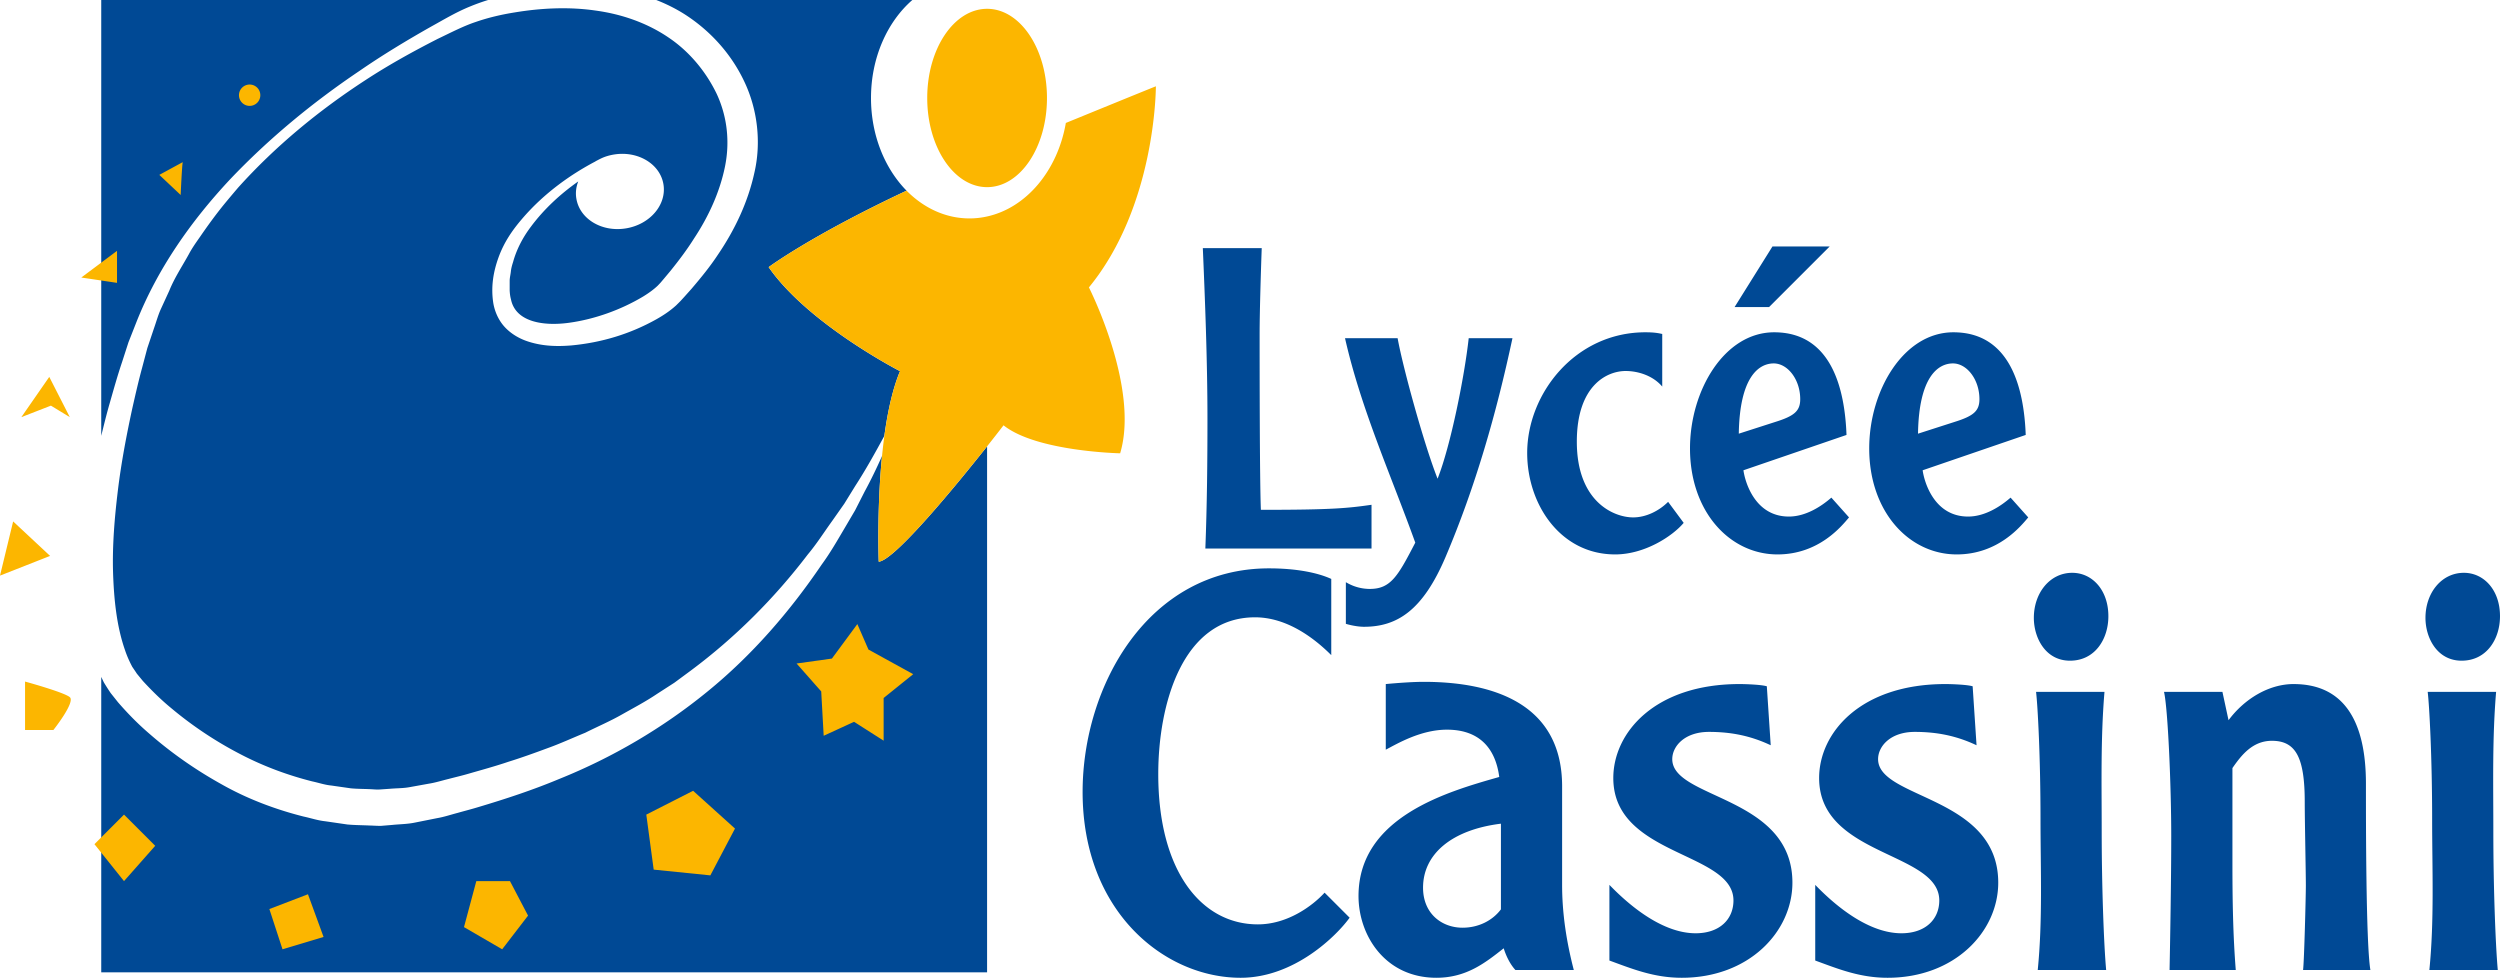 <svg xmlns="http://www.w3.org/2000/svg" viewBox="0 0 613.64 240"><path d="M29.933 88.961l1.604-4.957 1.937-4.916c5.207-13.164 13.414-24.786 22.891-34.951 9.56-10.081 20.33-18.955 31.827-26.703 5.707-3.937 11.644-7.52 17.684-10.935 3.062-1.687 5.936-3.437 9.373-4.854A51.83 51.83 0 0 1 119.811 0H24.85v106.979c.666-2.687 1.312-5.374 2.083-8.02.958-3.353 1.895-6.707 2.999-9.998zM107.48 9.52c-6.082 3.103-12.081 6.415-17.809 10.165-11.456 7.456-22.1 16.225-31.223 26.37a296.879 296.879 0 0 0-3.29 3.915c-2.146 2.625-4.146 5.374-6.062 8.165-.98 1.396-1.958 2.77-2.75 4.27-1.645 2.979-3.52 5.79-4.79 8.936l-2.104 4.582c-.687 1.542-1.125 3.166-1.687 4.75l-1.604 4.77-1.312 4.957c-.896 3.29-1.646 6.623-2.396 9.935-1.437 6.645-2.707 13.33-3.52 20.038-.812 6.707-1.375 13.414-1.187 20.058.208 6.603.875 13.248 2.937 19.142.479 1.458 1.104 2.812 1.77 4.083.375.562.771 1.125 1.146 1.708l1.458 1.77c2.145 2.333 4.457 4.624 6.999 6.707a92.905 92.905 0 0 0 16.371 10.977c5.79 3.083 11.935 5.395 18.205 6.978 1.583.333 3.124.875 4.728 1.02l4.791.688c1.833.167 3.687.125 5.52.25.562.042 1.124.063 1.687.02l2.374-.166c1.604-.146 3.208-.104 4.791-.395l4.728-.855c1.542-.229 3.25-.77 4.874-1.166 1.646-.437 3.312-.812 4.916-1.291 3.25-.938 6.54-1.833 9.727-2.916 3.229-1 6.395-2.146 9.54-3.312 3.166-1.125 6.207-2.541 9.331-3.812 2.979-1.5 6.083-2.812 8.999-4.478 2.916-1.646 5.894-3.208 8.665-5.083l4.228-2.728 4.062-3c10.768-8.019 20.433-17.642 28.681-28.473 2.187-2.604 4-5.478 6-8.248l2.957-4.208 2.687-4.353c2.583-3.979 4.874-8.124 7.144-12.29.813-5.873 2.02-11.539 3.854-15.892 0 0-22.558-11.56-32.244-25.537 0 0 10.248-7.665 33.848-18.767-5.333-5.436-8.728-13.601-8.728-22.745 0-9.936 4-18.705 10.144-24.058h-62.842c2.291.896 4.5 1.979 6.624 3.291 6.374 4 11.664 9.727 14.934 16.643 3.312 6.894 4.229 15.08 2.52 22.432-1.603 7.353-4.852 14.081-8.872 20.017-1.98 3.02-4.25 5.79-6.562 8.499l-1.77 1.978-.896.98c-.312.333-.75.75-1.124 1.124-1.542 1.396-3.146 2.437-4.791 3.375-6.499 3.645-13.456 5.728-20.809 6.436-3.666.312-7.519.229-11.351-1.167-1.896-.708-3.791-1.853-5.25-3.499-1.457-1.646-2.332-3.728-2.666-5.728-.624-4.04.021-7.707 1.292-11.227 1.375-3.77 3.395-6.644 5.645-9.29 5.707-6.728 12.56-11.31 18.1-14.226.104-.083.23-.146.354-.208.354-.188.708-.375 1.063-.542.958-.458 2-.77 3.124-.958 5.895-.98 11.352 2.291 12.185 7.29.833 5-3.27 9.852-9.186 10.831-5.894.98-11.352-2.27-12.185-7.29-.25-1.458-.062-2.895.458-4.228-4.457 3.124-8.477 6.873-11.643 11.143-2 2.646-3.52 5.603-4.353 8.645-.25.77-.459 1.52-.542 2.312-.083.791-.292 1.54-.292 2.332v2.333c.042.77.125 1.48.313 2.146 1.125 5.686 8.144 6.644 14.33 5.77 6.312-.875 12.727-3.208 18.122-6.437 1.333-.812 2.603-1.729 3.582-2.666l.688-.729.812-.958 1.604-1.916c2.083-2.583 4.083-5.229 5.832-8.02 3.624-5.478 6.311-11.456 7.561-17.58 1.25-6.123.542-12.33-2.02-17.85-2.646-5.499-6.77-10.498-11.956-13.935-5.187-3.5-11.352-5.665-17.83-6.54-6.478-.938-13.206-.625-19.767.458-3.29.52-6.582 1.292-9.685 2.375-3 1-6.145 2.645-9.207 4.103zm108.208 128.35s-.48-12.727.812-25.933c-1.312 2.937-2.708 5.853-4.25 8.686l-2.353 4.624-2.645 4.499c-1.77 3-3.5 6.02-5.562 8.831-7.81 11.52-17.1 22.267-28.056 31.182-10.915 8.915-23.288 16.184-36.347 21.433-6.52 2.729-13.185 4.916-19.892 6.915-1.688.521-3.375.938-5.041 1.417-1.708.437-3.29 1-5.145 1.312l-5.415 1.083c-1.813.375-3.666.375-5.5.563l-2.749.229c-.916.02-1.854-.063-2.77-.084-1.833-.083-3.666-.083-5.499-.25l-5.436-.791c-1.833-.188-3.583-.792-5.353-1.167-7.062-1.791-13.914-4.395-20.184-7.956-6.29-3.5-12.206-7.624-17.621-12.352-2.75-2.354-5.291-4.937-7.728-7.749l-1.791-2.25a56.932 56.932 0 0 1-1.687-2.644l-.625-1.313v72.507h217.435v-129.1c-7.394 9.332-22.683 28.016-26.598 28.307zm80.173-3.23h40.788v-10.738c-5.782.826-9.5 1.238-27.157 1.238-.31-7.434-.31-37.38-.31-43.266 0-5.06.31-15.283.516-20.962h-14.457c.516 11.978 1.136 27.777 1.136 41.717 0 10.636-.103 21.375-.516 32.012zm40.376 9.915c-1.755 0-3.821-.415-5.887-1.654v10.224c1.756.516 3.408.722 4.44.722 8.158 0 14.458-4.026 20.034-17.142 7.33-17.244 12.495-35.315 16.419-53.696h-10.74c-1.032 9.398-4.44 26.435-7.64 34.49-3.202-8.055-8.468-27.054-9.81-34.49h-12.91c3.925 17.349 11.257 33.56 17.246 50.185-4.234 8.16-5.99 11.36-11.152 11.36zm60.202-8.468c7.23 0 14.044-4.44 16.832-7.745l-3.82-5.163c-2.272 2.272-5.473 3.82-8.571 3.82-4.854 0-13.838-3.924-13.838-18.587 0-13.837 7.436-17.348 11.978-17.348 2.893 0 6.61 1.033 8.985 3.82V81.976c-.93-.207-1.963-.413-4.131-.413-17.245 0-29.017 15.076-29.017 29.636 0 12.598 8.16 24.887 21.582 24.887zm52.665-75.588h-14.043l-9.294 14.87h8.466l14.871-14.87zM436.3 136.086c10.224 0 15.8-7.023 17.555-9.087l-4.337-4.854c-2.48 2.169-6.3 4.647-10.43 4.647-8.261 0-10.739-8.364-11.152-11.36l25.298-8.673c-.413-11.36-3.716-25.196-17.76-25.196-12.186 0-20.654 14.25-20.654 28.5 0 15.593 9.81 26.023 21.48 26.023zm-.93-46.882c3.408 0 6.506 3.924 6.506 8.777 0 2.892-1.446 4.131-6.092 5.577l-8.985 2.891c.208-13.837 4.853-17.245 8.572-17.245zm47.707 37.588c-8.26 0-10.738-8.364-11.151-11.36l25.298-8.673c-.413-11.36-3.717-25.196-17.76-25.196-12.186 0-20.654 14.25-20.654 28.5 0 15.593 9.81 26.023 21.48 26.023 10.223 0 15.799-7.023 17.554-9.087l-4.337-4.854c-2.48 2.169-6.3 4.647-10.43 4.647zm-3.717-37.588c3.407 0 6.505 3.924 6.505 8.777 0 2.892-1.446 4.131-6.092 5.577l-8.984 2.891c.207-13.837 4.853-17.245 8.571-17.245zM308.742 226.892c-13.79 0-24.44-12.971-24.44-36.866 0-17.068 5.87-38.503 23.758-38.503 7.782 0 14.472 5.05 18.705 9.283v-18.705c-3.277-1.501-8.466-2.594-15.292-2.594-29.629 0-45.741 28.81-45.741 54.888 0 29.493 20.208 45.605 38.777 45.605 13.244 0 23.621-10.378 26.762-14.747l-6.144-6.143c-2.867 3.14-9.012 7.782-16.385 7.782zm74.69-33.861c0-20.073-16.522-25.67-34-25.67-2.594 0-6.416.274-9.285.546v16.11c2.869-1.5 8.603-4.914 15.02-4.914 7.783 0 11.88 4.37 12.835 11.607-12.426 3.55-34.545 9.694-34.545 29.218 0 9.694 6.554 20.072 19.115 20.072 7.373 0 12.017-3.688 16.523-7.237.545 1.775 1.5 3.824 2.866 5.325h14.336c-1.774-6.826-2.866-13.791-2.866-20.89V193.03zm-15.02 30.173c-2.049 2.732-5.462 4.506-9.423 4.506-5.05 0-9.693-3.413-9.693-9.829 0-8.193 6.964-14.202 19.115-15.703v21.026zm42.054-36.864c0-3.14 3.005-6.692 9.011-6.692 5.053 0 9.967.82 15.156 3.28l-.956-14.475c-1.364-.41-5.189-.546-6.69-.546-20.754 0-30.993 11.88-30.993 23.075 0 19.251 29.492 18.022 29.492 30.038 0 4.644-3.413 8.057-9.286 8.057-8.874 0-17.477-8.057-21.162-11.88v18.57c5.598 2.048 10.923 4.233 17.75 4.233 16.52 0 27.17-11.334 27.17-23.35 0-21.298-29.492-20.479-29.492-30.31zm50.521 0c0-3.14 3.005-6.692 9.011-6.692 5.053 0 9.967.82 15.156 3.28l-.956-14.475c-1.365-.41-5.187-.546-6.69-.546-20.754 0-30.993 11.88-30.993 23.075 0 19.251 29.492 18.022 29.492 30.038 0 4.644-3.413 8.057-9.286 8.057-8.874 0-17.477-8.057-21.162-11.88v18.57c5.597 2.048 10.923 4.233 17.75 4.233 16.52 0 27.17-11.334 27.17-23.35 0-21.298-29.492-20.479-29.492-30.31zm55.572-16.52h-16.796c.411 3.413 1.093 16.11 1.093 31.266 0 12.288.547 24.714-.682 37.002h16.794c-.545-6.009-1.093-20.07-1.093-34.27 0-11.335-.272-22.667.684-33.999zm-7.92-29.22c-5.462 0-9.42 4.914-9.42 11.059 0 4.914 2.865 10.512 8.874 10.512 6.145 0 9.42-5.323 9.42-10.923 0-6.415-3.958-10.648-8.875-10.648zm54.344 27.307c-6.009 0-12.015 3.55-15.976 8.875l-1.5-6.963H531.17c.956 4.095 1.774 23.075 1.774 35.363 0 10.923-.273 26.08-.41 32.906h16.25c-.684-8.602-.82-17.34-.82-26.08v-23.483c2.184-3.14 4.916-6.692 9.694-6.692 5.87 0 8.055 4.097 8.055 15.02 0 4.369.274 17.477.274 20.481 0 2.594-.41 18.57-.683 20.754h16.521c-1.092-6.554-1.092-36.046-1.092-45.74 0-15.43-5.462-24.44-17.75-24.44zm49.703 1.912h-16.795c.41 3.414 1.092 16.11 1.092 31.267 0 12.288.547 24.714-.681 37.002h16.793c-.545-6.009-1.092-20.07-1.092-34.27 0-11.335-.273-22.667.683-33.999zm-8.466-7.648c6.145 0 9.42-5.323 9.42-10.923 0-6.415-3.958-10.648-8.874-10.648-5.462 0-9.42 4.914-9.42 11.059 0 4.914 2.866 10.512 8.874 10.512z" fill="#004995"/><path d="M242.29 45.936c8.116 0 14.695-9.799 14.695-21.886S250.406 2.163 242.29 2.163s-14.696 9.799-14.696 21.887 6.58 21.886 14.696 21.886zm41.426-24.755s-.334.104-22.1 8.998c-2.02 11.685-9.686 20.83-19.33 22.954-1.395.312-2.832.479-4.311.479-5.874 0-11.248-2.562-15.455-6.811-23.6 11.102-33.848 18.767-33.848 18.767 9.686 13.976 32.244 25.536 32.244 25.536-6.436 15.31-5.228 46.762-5.228 46.762 3.915-.292 19.204-18.976 26.598-28.307a481.637 481.637 0 0 0 4.041-5.166c8.061 6.457 28.62 6.874 28.62 6.874 4.832-16.143-7.666-40.721-7.666-40.721 16.33-19.913 16.435-48.657 16.435-49.365zm-222.438-.43a2.62 2.62 0 1 0 0 5.24 2.62 2.62 0 0 0 0-5.24zM44.346 47.862s.302-6.954.504-8.063l-5.745 3.125 5.24 4.938zM28.724 61.57l-8.768 6.551 8.768 1.31v-7.86zm-11.59 40.819l-5.04-9.877-6.853 9.877 7.257-2.822 4.636 2.822zm-13.909 25.6L0 141.29l12.296-4.838-9.07-8.466zm2.923 39.306v11.893h6.954s5.443-6.854 4.032-8.063c-1.411-1.21-10.986-3.83-10.986-3.83zm17.033 39.911l7.256 9.071 7.66-8.668-7.66-7.66-7.256 7.257zm42.935 15.925l3.225 9.877 10.079-3.024-3.83-10.482-9.474 3.629zm50.796-6.854l-3.024 11.288 9.373 5.443 6.35-8.265-4.435-8.466h-8.264zm41.725-16.327l1.815 13.505 13.908 1.411 6.047-11.49-10.28-9.272-11.49 5.846zm51.804-46.765l-6.248 8.466-8.668 1.21 6.047 6.853.605 10.885 7.458-3.427 7.257 4.636v-10.482l7.256-5.845-10.985-6.047-2.722-6.25z" fill="#fcb600"/></svg>